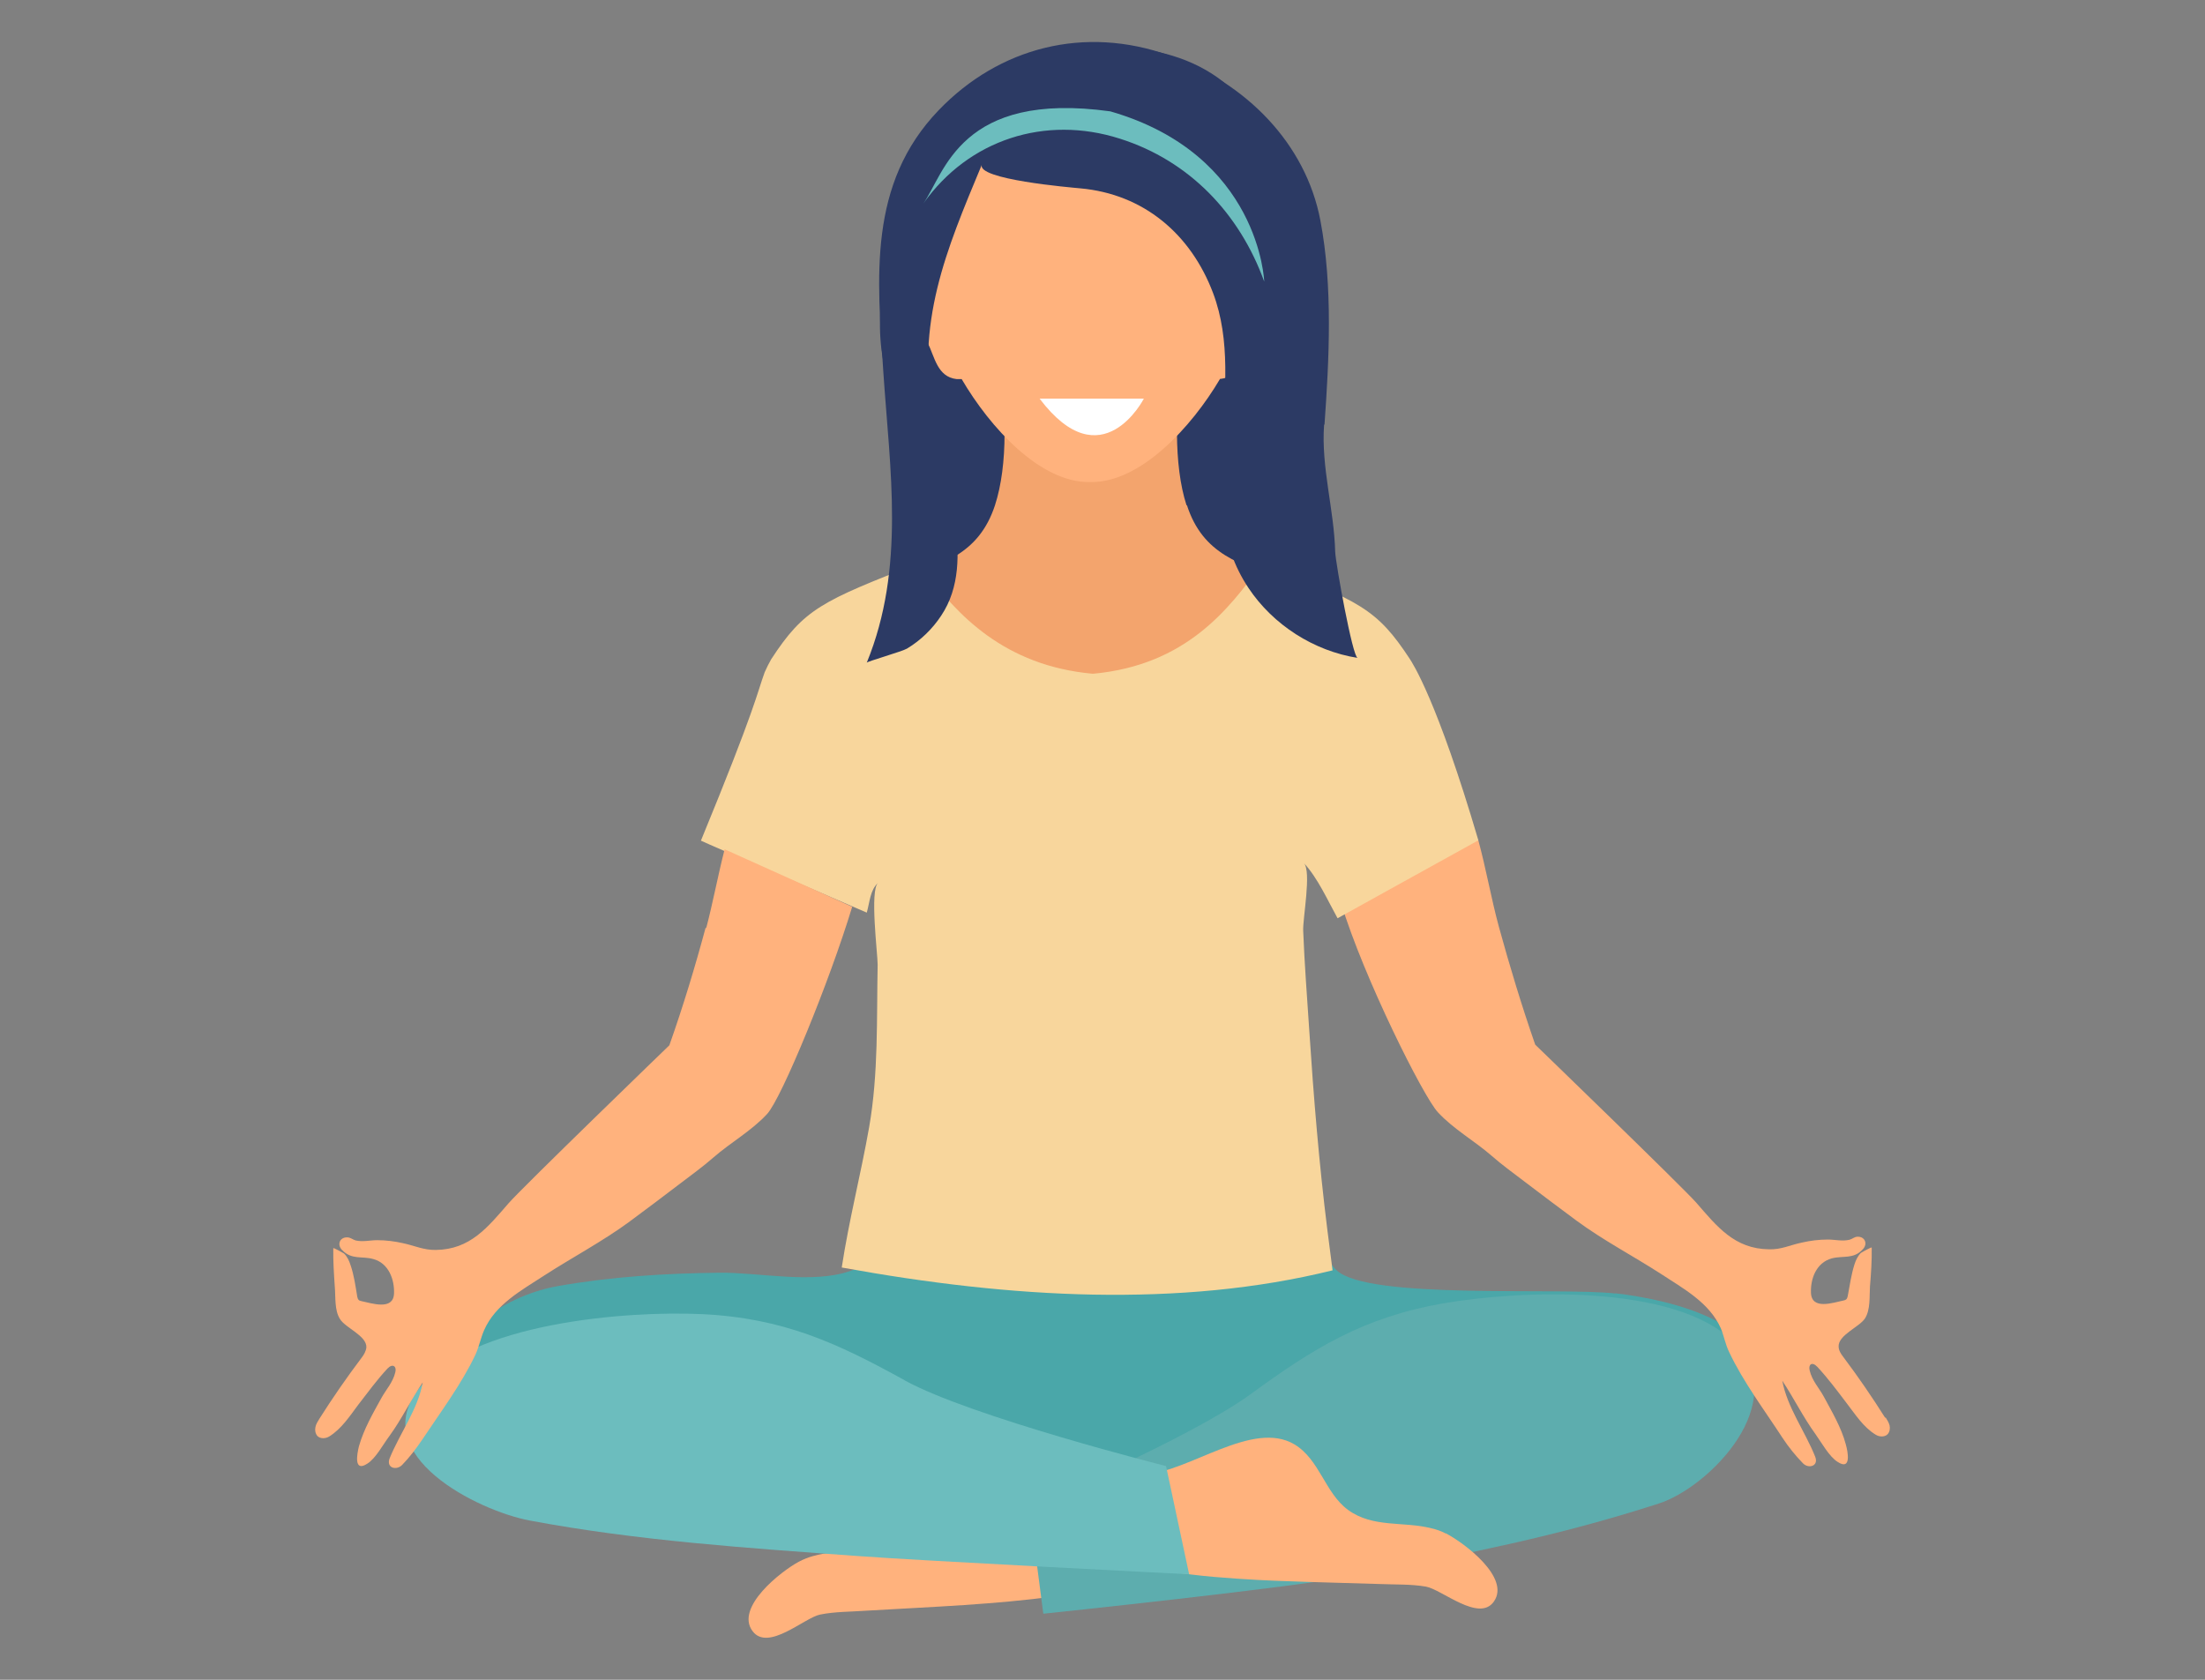 <svg width="210" height="160" viewBox="0 0 210 160" fill="none" xmlns="http://www.w3.org/2000/svg"><rect x="0" y="0" width="210" height="160" fill="#808080" stroke="none"/><g clip-path="url(#clip0_4825_1418)"><path d="M153.86 123.209C148.449 122.589 130.311 123.828 127.305 120.999C125.522 119.327 126.455 117.22 125.418 115.279C124.009 112.677 120.423 112.45 117.479 112.554C112.462 112.739 107.446 112.925 102.45 113.09C97.972 113.256 93.184 113.359 89.017 115.197C85.908 116.56 84.104 119.967 80.974 121.061C77.367 122.321 72.288 121.185 68.516 121.226C63.354 121.288 58.192 121.598 53.093 122.507C47.661 123.477 41.836 127.669 41.484 133.554C41.049 140.616 48.532 141.566 54.129 143.197C60.41 145.014 66.878 146.295 73.366 146.997C79.73 147.678 85.97 148.483 92.168 146.315C97.247 144.519 102.927 143.59 108.441 143.858C114.307 144.147 118.992 146.563 124.527 147.864C134.353 150.156 145.713 145.489 154.792 142.227C160.286 140.244 164.805 137.684 166.795 131.799C168.681 126.203 159.332 123.807 153.86 123.188V123.209Z" fill="#4AA7A9"/><path d="M90.282 139.893C87.898 141.4 87.483 144.58 85.328 146.253C83.006 148.049 80.041 147.471 77.43 148.215C76.974 148.339 76.517 148.524 76.082 148.752C74.382 149.66 69.988 153.109 71.667 155.359C73.138 157.342 76.6 154.1 78.093 153.79C79.502 153.501 81.057 153.522 82.508 153.418C85.618 153.232 88.707 153.088 91.816 152.881C92.666 152.819 104.233 152.097 103.881 150.92C103.072 148.111 103.321 145.014 104.585 142.392C100.377 142.268 94.2 137.436 90.282 139.893Z" fill="#FFB27D"/><path d="M137.484 124.137C129.793 125.479 125.025 128.474 119.117 132.789C113.271 137.043 98.035 143.486 98.035 143.486L99.362 153.707C99.362 153.707 123.553 151.188 129.565 149.99C139.847 147.925 147.973 146.439 157.965 143.217C162.753 141.689 170.859 133.512 165.075 127.792C159.436 122.217 144.532 122.919 137.504 124.137H137.484Z" fill="#5DADAE"/><path d="M137.69 146.067C137.255 145.84 136.799 145.674 136.322 145.571C133.69 144.89 130.746 145.551 128.383 143.816C126.185 142.205 125.688 139.025 123.283 137.58C119.303 135.205 113.25 140.202 109.042 140.43C110.369 143.031 110.7 146.129 109.954 148.937C109.643 150.114 121.231 150.568 122.081 150.589C125.19 150.713 128.3 150.775 131.389 150.878C132.84 150.94 134.394 150.878 135.804 151.126C137.317 151.394 140.862 154.554 142.272 152.551C143.889 150.259 139.411 146.934 137.69 146.046V146.067Z" fill="#FFB27D"/><path d="M86.156 131.468C79.751 127.937 74.631 125.541 66.836 125.17C59.705 124.839 44.842 125.975 39.929 132.211C34.892 138.612 45.506 143.899 50.439 144.828C60.763 146.769 71.252 147.45 81.7 148.214C87.815 148.669 113.25 149.949 113.25 149.949L111.053 139.645C111.053 139.645 92.458 134.957 86.136 131.468H86.156Z" fill="#6CBDBE"/><path d="M179.565 135.082C178.3 133.079 176.973 131.138 175.543 129.238C175.336 128.97 175.129 128.66 175.108 128.288C175.025 127.173 177.077 126.409 177.616 125.583C178.155 124.736 178.031 123.456 178.093 122.527C178.197 121.288 178.279 120.07 178.259 118.831C178.259 118.748 177.305 119.285 177.222 119.347C176.932 119.636 176.745 120.028 176.621 120.421C176.31 121.391 176.165 122.444 175.978 123.436C175.958 123.559 175.916 123.683 175.833 123.766C175.75 123.828 175.667 123.849 175.585 123.869C174.59 124.076 172.558 124.798 172.475 123.167C172.413 121.804 172.973 120.276 174.444 119.863C175.564 119.574 176.517 119.966 177.409 118.996C177.906 118.48 177.616 117.778 176.911 117.798C176.621 117.798 176.434 118.005 176.144 118.087C175.439 118.253 174.776 118.067 174.071 118.067C173.242 118.067 172.413 118.17 171.604 118.356C170.506 118.583 169.635 119.037 168.474 118.996C165.199 118.955 163.541 116.848 161.551 114.556C160.182 113.008 146.211 99.503 146.211 99.503C144.925 95.807 143.785 92.049 142.749 88.27C142.023 85.606 141.526 82.715 140.779 79.989L127.72 86.019C129.896 93.164 135.556 104.459 136.944 105.946C138.437 107.556 140.406 108.651 142.044 110.075C143.08 110.984 144.179 111.769 145.257 112.595C146.874 113.834 148.512 115.052 150.149 116.27C152.699 118.149 155.518 119.615 158.172 121.329C160.307 122.733 162.815 124.076 163.893 126.533C164.204 127.297 164.328 128.082 164.701 128.825C166.028 131.633 168.06 134.338 169.78 136.982C170.34 137.828 170.983 138.633 171.708 139.377C172.247 139.934 173.242 139.645 172.869 138.737C171.915 136.341 170.216 134.07 169.739 131.509C170.837 133.161 171.75 135.02 172.91 136.61C173.47 137.395 174.216 138.757 175.025 139.253C176.331 140.1 175.999 138.303 175.792 137.58C175.357 135.949 174.486 134.504 173.677 132.996C173.221 132.17 172.579 131.509 172.351 130.539C172.206 129.981 172.558 129.651 173.076 130.188C174.092 131.282 174.983 132.48 175.875 133.657C176.704 134.731 177.471 135.949 178.632 136.651C178.984 136.878 179.523 136.899 179.793 136.589C179.979 136.362 180.021 136.052 179.959 135.763C179.876 135.474 179.731 135.247 179.565 134.979V135.082Z" fill="#FFB27D"/><path d="M106.824 4.516C103.425 4.392 99.983 5.114 97.206 6.601C92.5 9.1 88.955 13.457 86.799 18.33C84.478 23.554 82.923 29.894 84.353 35.428C85.991 41.788 87.297 48.044 89.619 54.219C89.909 55.106 108.711 53.62 110.659 53.578C116.007 53.455 118.412 54.879 118.889 60.496C118.972 57.254 120.775 54.384 121.252 51.224C121.791 47.735 121.729 44.307 121.853 40.797C122.019 36.254 123.532 32.165 124.051 27.705C124.859 20.601 122.434 13.044 117.023 8.232C114.328 5.837 110.618 4.66 106.824 4.516Z" fill="#2C3A64"/><path d="M113.002 48.127C112.38 46.206 112.11 43.852 112.09 41.292H95.672C95.672 43.852 95.381 46.206 94.76 48.127C93.205 52.856 89.66 53.744 85.473 55.251C87.96 57.626 90.199 59.959 92.749 61.879C95.195 63.717 97.993 65.183 101.061 65.679C101.994 65.823 102.948 65.865 103.901 65.803C104.855 65.865 105.808 65.803 106.741 65.679C109.809 65.183 112.629 63.717 115.054 61.879C117.604 59.959 119.863 57.626 122.33 55.251C118.143 53.744 114.577 52.856 113.043 48.127H113.002Z" fill="#F3A46D"/><path d="M119.346 26.156C119.719 21.799 118.91 17.339 116.34 13.787C113.624 10.029 108.587 7.489 103.881 7.695C99.176 7.489 94.138 10.008 91.423 13.787C88.873 17.318 88.044 21.758 88.417 26.094C86.24 26.177 85.971 28.882 86.841 30.41C87.277 31.174 87.94 31.814 88.334 32.619C89.018 33.961 89.246 35.902 91.112 36.109C91.278 36.109 91.423 36.109 91.588 36.109C94.283 40.714 99.051 45.979 103.778 45.917C103.778 45.917 103.819 45.917 103.84 45.917C103.84 45.917 103.881 45.917 103.902 45.917C108.628 45.959 113.479 40.693 116.195 36.088C116.215 36.088 116.236 36.088 116.257 36.088C117.977 35.902 118.33 34.065 119.014 32.805C119.802 31.339 122.268 26.775 119.346 26.135V26.156Z" fill="#FFB27D"/><path d="M140.8 80.051C136.862 66.67 134.519 63.16 134.27 62.768C131.14 57.998 129.503 57.234 120.195 53.661C117.044 58.06 112.94 63.346 104.13 64.172C104.088 64.172 104.067 64.172 104.047 64.172C95.672 63.408 91.132 58.576 88.023 54.301C87.857 54.074 87.691 53.868 87.525 53.641C78.238 57.254 76.58 57.998 73.45 62.788C73.222 63.181 73.014 63.614 72.828 64.027C72.081 66.072 72.019 67.269 66.754 80.072C67.231 80.32 82.55 86.927 82.55 86.927C82.84 85.895 82.861 84.8 83.628 84.078C82.819 84.821 83.586 90.83 83.586 91.883C83.483 97.046 83.669 102.249 82.778 107.35C81.99 111.831 80.85 116.229 80.166 120.73C88.313 122.217 96.335 123.167 104.109 123.312C112.007 123.456 119.656 122.795 126.911 120.999C126.746 119.719 126.58 118.438 126.414 117.137C125.626 110.839 125.108 104.5 124.693 98.161C124.486 95.001 124.237 91.821 124.113 88.641C124.071 87.423 124.921 83.004 124.175 82.199C125.523 83.665 126.414 85.709 127.388 87.464C127.388 87.464 138.023 81.579 140.738 80.072L140.8 80.051Z" fill="#F8D69C"/><path d="M103.735 17.897C104.254 18.041 104.751 18.186 105.332 18.289C104.793 17.876 104.254 17.381 103.735 16.864V17.897Z" fill="#393C42"/><path d="M126.144 40.425C126.58 34.272 126.953 27.292 125.75 20.994C124.362 13.684 118.682 7.882 111.364 5.28C103.279 2.389 95.153 4.516 89.411 10.483C82.633 17.525 83.545 26.466 84.125 35.407C84.747 44.741 86.24 54.095 82.55 63.119C82.612 62.995 85.95 62.045 86.385 61.776C87.691 60.992 88.81 59.897 89.639 58.638C91.443 55.933 91.36 52.711 90.966 49.593C90.552 46.351 89.494 43.213 88.893 39.991C87.172 30.699 90.075 23.926 93.516 15.666C92.915 17.091 101.994 17.855 102.865 17.938C108.939 18.475 113.416 22.316 115.531 27.912C118.93 36.935 113.23 47.528 118.91 56.015C121.252 59.526 125.129 62.004 129.295 62.664C128.818 62.582 127.202 53.661 127.16 52.546C127.056 48.52 125.813 44.514 126.103 40.466L126.144 40.425Z" fill="#2C3A64"/><path d="M108.938 37.968H99.009C104.937 45.815 108.938 37.968 108.938 37.968Z" fill="white"/><path d="M105.746 10.607C91.443 8.625 89.971 16.492 87.939 19.383C92.251 13.292 99.548 10.938 106.658 13.209C113.292 15.315 118.06 20.354 120.402 26.817C120.402 26.817 119.988 14.717 105.746 10.607Z" fill="#6CBDBE"/><path d="M67.21 88.331C66.194 92.11 65.054 95.868 63.748 99.564C63.748 99.564 49.776 113.069 48.429 114.618C46.439 116.91 44.78 119.016 41.505 119.057C40.344 119.078 39.474 118.645 38.396 118.417C37.587 118.232 36.758 118.128 35.929 118.128C35.224 118.128 34.561 118.314 33.856 118.149C33.586 118.066 33.379 117.86 33.068 117.86C32.363 117.839 32.073 118.541 32.571 119.057C33.504 120.028 34.457 119.615 35.556 119.925C37.007 120.317 37.587 121.866 37.525 123.229C37.442 124.839 35.411 124.137 34.416 123.931C34.333 123.91 34.229 123.889 34.167 123.827C34.084 123.745 34.042 123.621 34.022 123.497C33.856 122.485 33.711 121.432 33.379 120.482C33.255 120.09 33.068 119.698 32.778 119.409C32.695 119.347 31.741 118.81 31.741 118.892C31.721 120.131 31.804 121.35 31.887 122.589C31.97 123.538 31.845 124.819 32.384 125.645C32.902 126.491 34.955 127.235 34.892 128.35C34.851 128.701 34.664 129.031 34.457 129.3C33.027 131.199 31.679 133.14 30.415 135.143C30.27 135.391 30.104 135.618 30.042 135.928C29.979 136.196 30.021 136.506 30.207 136.754C30.477 137.064 31.016 137.043 31.368 136.816C32.529 136.093 33.317 134.875 34.105 133.822C35.017 132.645 35.887 131.447 36.903 130.353C37.401 129.836 37.794 130.146 37.649 130.704C37.421 131.674 36.779 132.335 36.323 133.161C35.493 134.668 34.664 136.093 34.188 137.745C34.001 138.489 33.669 140.264 34.975 139.418C35.784 138.922 36.509 137.539 37.09 136.775C38.251 135.185 39.142 133.326 40.261 131.674C39.805 134.235 38.085 136.506 37.11 138.902C36.758 139.81 37.732 140.099 38.292 139.542C39.018 138.798 39.619 137.993 40.199 137.146C41.94 134.524 43.972 131.819 45.299 128.99C45.63 128.246 45.775 127.462 46.107 126.698C47.185 124.24 49.673 122.898 51.828 121.494C54.482 119.78 57.301 118.293 59.851 116.435C61.489 115.217 63.126 113.998 64.743 112.759C65.821 111.933 66.92 111.149 67.956 110.24C69.594 108.815 71.563 107.721 73.056 106.11C74.445 104.603 79.005 93.494 81.161 86.37L69.013 80.897C68.371 83.396 67.894 85.998 67.251 88.434L67.21 88.331Z" fill="#FFB27D"/></g><defs><clipPath id="clip0_4825_1418"><rect width="150" height="152" fill="white" transform="translate(30 4)"/></clipPath></defs></svg>